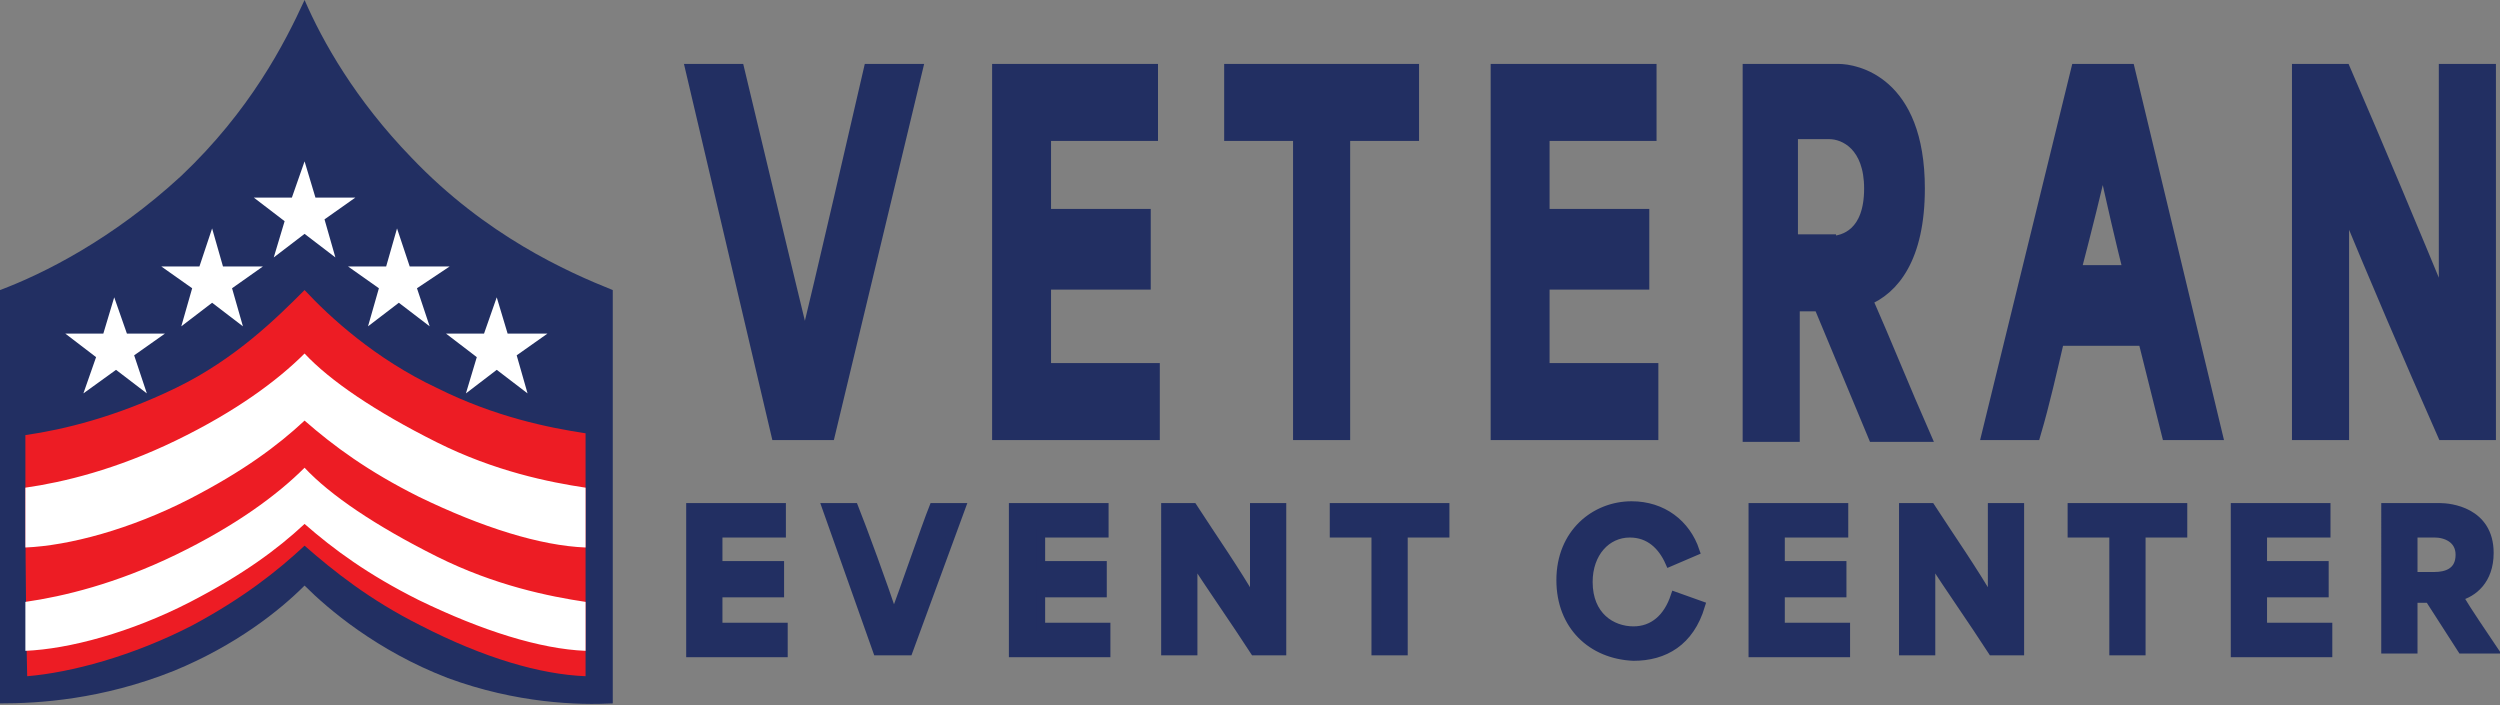 <?xml version="1.0" encoding="UTF-8"?> <svg xmlns="http://www.w3.org/2000/svg" xmlns:xlink="http://www.w3.org/1999/xlink" version="1.1" id="Layer_1" x="0px" y="0px" viewBox="0 0 137.9 38.9" style="enable-background:new 0 0 137.9 38.9;" xml:space="preserve"><rect x="0" y="0" width="137.9" height="38.9" fill="#808080" stroke="none"/> <style type="text/css"> .st0{fill:#222F62;} .st1{fill:#ED1C24;} .st2{fill:#FFFFFF;} .st3{fill:#222F62;stroke:#222F62;stroke-width:0.75;stroke-miterlimit:10;} .st4{fill:#222F62;stroke:#222F62;stroke-width:0.5;stroke-miterlimit:10;} </style> <g> <path class="st0" d="M16.8,0c1,2.3,2.8,5.5,5.9,8.7c4.1,4.3,8.6,6.3,11.1,7.3c0,7.6,0,15.2,0,22.8c-1.9,0.1-5.3,0-9.1-1.4 c-3.9-1.5-6.6-3.8-7.9-5.1c-1.4,1.4-3.8,3.3-7.2,4.7c-4,1.6-7.5,1.8-9.6,1.8C0,31.2,0,23.6,0,16c2.4-0.9,6.2-2.8,10-6.3 C13.8,6.1,15.7,2.4,16.8,0z"></path> <path class="st1" d="M1.4,24c2.1-0.3,5-1,8.3-2.6c3.3-1.6,5.6-3.9,7.1-5.4c1.4,1.5,3.9,3.8,7.3,5.4c3.2,1.6,6.2,2.2,8.2,2.5 c0,4.6,0,8.8,0,13.4c-2.5-0.1-5.6-1-9.1-2.8c-2.8-1.4-4.8-3-6.4-4.4c-1.5,1.4-3.4,2.9-6.2,4.4c-3.3,1.7-6.7,2.6-9.1,2.8 C1.4,32.9,1.4,28.6,1.4,24z"></path> <path class="st2" d="M1.4,33.2c2.1-0.3,5-1,8.3-2.6c3.3-1.6,5.6-3.3,7.1-4.8c1.4,1.5,3.9,3.2,7.3,4.9c3.2,1.6,6.2,2.2,8.2,2.5 c0,4.6,0-1.9,0,2.7c-2.5-0.1-5.7-1.1-9.2-2.8c-2.8-1.4-4.7-2.8-6.3-4.2c-1.5,1.4-3.4,2.8-6.3,4.3c-3.3,1.7-6.7,2.6-9.1,2.7 C1.4,31.4,1.4,37.8,1.4,33.2z"></path> <path class="st2" d="M1.4,26.9c2.1-0.3,5-1,8.3-2.6c3.3-1.6,5.6-3.3,7.1-4.8c1.4,1.5,3.9,3.2,7.3,4.9c3.2,1.6,6.2,2.2,8.2,2.5 c0,4.6,0-1.3,0,3.3c-2.5-0.1-5.7-1.1-9.2-2.8c-2.8-1.4-4.7-2.8-6.3-4.2c-1.5,1.4-3.4,2.8-6.3,4.3c-3.3,1.7-6.7,2.6-9.1,2.7 C1.4,25.6,1.4,31.4,1.4,26.9z"></path> <g> <polygon class="st2" points="18.5,14.2 16.8,12.9 15.1,14.2 15.7,12.2 14,10.9 16.1,10.9 16.8,8.9 17.4,10.9 19.6,10.9 17.9,12.1 "></polygon> </g> <g> <polygon class="st2" points="23.7,18 22,16.7 20.3,18 20.9,15.9 19.2,14.7 21.3,14.7 21.9,12.6 22.6,14.7 24.8,14.7 23,15.9 "></polygon> </g> <g> <polygon class="st2" points="13.4,18 11.7,16.7 10,18 10.6,15.9 8.9,14.7 11,14.7 11.7,12.6 12.3,14.7 14.5,14.7 12.8,15.9 "></polygon> </g> <g> <polygon class="st2" points="29.1,21.7 27.4,20.4 25.7,21.7 26.3,19.7 24.6,18.4 26.7,18.4 27.4,16.4 28,18.4 30.2,18.4 28.5,19.6 "></polygon> </g> <g> <polygon class="st2" points="8.1,21.7 6.4,20.4 4.6,21.7 5.3,19.7 3.6,18.4 5.7,18.4 6.3,16.4 7,18.4 9.1,18.4 7.4,19.6 "></polygon> </g> </g> <g> <g> <path class="st3" d="M38.2,3.9h2.5c0.6,2.5,2.7,11.3,3.7,15.4h0c1-4.1,3-12.8,3.6-15.4h2.5l-4.8,20h-2.8L38.2,3.9z"></path> <path class="st3" d="M55.2,3.9h8.3v3.5h-5.9c0,1.5,0,3,0,4.5h5.5v3.7h-5.5c0,1.6,0,3.2,0,4.8h6v3.5h-8.5V3.9z"></path> <path class="st3" d="M67.9,7.4V3.9h10v3.5h-3.8v16.5h-2.4V7.4H67.9z"></path> <path class="st3" d="M82.7,3.9H91v3.5h-5.9c0,1.5,0,3,0,4.5h5.5v3.7h-5.5c0,1.6,0,3.2,0,4.8h6v3.5h-8.5V3.9z"></path> <path class="st3" d="M96.5,3.9h4.9c0.9,0,4.4,0.6,4.4,6.5c0,3.8-1.4,5.5-2.9,6.1v0c1.1,2.5,2.1,5,3.2,7.5h-2.7l-3-7.2h-1.5 c0,2.4,0,4.8,0,7.2h-2.4V3.9z M100.9,13.4c0.9,0,2.3-0.5,2.3-3c0-2.4-1.4-3.1-2.3-3.1h-2.1c0,2.3,0,3.8,0,6H100.9z"></path> <path class="st3" d="M114.6,3.9h2.8l4.8,20h-2.6l-1.3-5.2c-1.6,0-3.2,0-4.8,0c-0.4,1.7-0.8,3.5-1.3,5.2h-2.5L114.6,3.9z M117.5,15 c-0.4-1.6-0.9-3.7-1.5-6.5h0c-0.4,1.8-1,4.2-1.6,6.5H117.5z"></path> <path class="st3" d="M126.8,3.9h2.5c1.9,4.4,3.7,8.7,5.6,13.3h0V3.9h2.4v20h-2.5c-1.9-4.3-3.7-8.5-5.6-13.1h0v13.1h-2.4V3.9z"></path> </g> </g> <g> <g> <path class="st4" d="M38.1,28h5v1.4h-3.5c0,0.6,0,1.2,0,1.8h3.4v1.5h-3.4c0,0.6,0,1.3,0,1.9h3.6v1.4h-5.1V28z"></path> <path class="st4" d="M45.6,28h1.5c0.4,1,1.7,4.5,2.2,6.1h0c0.6-1.6,1.8-5.1,2.2-6.1h1.5l-2.9,7.9h-1.7L45.6,28z"></path> <path class="st4" d="M55.9,28h5v1.4h-3.5c0,0.6,0,1.2,0,1.8h3.4v1.5h-3.4c0,0.6,0,1.3,0,1.9h3.6v1.4h-5.1V28z"></path> <path class="st4" d="M64.3,28h1.5c1.1,1.7,2.3,3.4,3.4,5.3h0V28h1.5v7.9h-1.5c-1.1-1.7-2.3-3.4-3.4-5.1h0v5.1h-1.5V28z"></path> <path class="st4" d="M73.6,29.4V28h6.1v1.4h-2.3v6.5h-1.5v-6.5H73.6z"></path> <path class="st4" d="M86.1,32c0-2.6,1.9-4.1,3.9-4.1c1.7,0,3,1,3.5,2.5l-1.4,0.6c-0.4-0.9-1.1-1.6-2.2-1.6c-1.3,0-2.3,1.1-2.3,2.7 c0,1.9,1.3,2.7,2.5,2.7c1.1,0,1.9-0.7,2.3-1.9l1.4,0.5c-0.6,2-2,2.8-3.7,2.8C87.8,36.1,86.1,34.5,86.1,32z"></path> <path class="st4" d="M96.7,28h5v1.4h-3.5c0,0.6,0,1.2,0,1.8h3.4v1.5h-3.4c0,0.6,0,1.3,0,1.9h3.6v1.4h-5.1V28z"></path> <path class="st4" d="M105,28h1.5c1.1,1.7,2.3,3.4,3.4,5.3h0V28h1.5v7.9h-1.5c-1.1-1.7-2.3-3.4-3.4-5.1h0v5.1H105V28z"></path> <path class="st4" d="M114.3,29.4V28h6.1v1.4h-2.3v6.5h-1.5v-6.5H114.3z"></path> <path class="st4" d="M123.3,28h5v1.4h-3.5c0,0.6,0,1.2,0,1.8h3.4v1.5h-3.4c0,0.6,0,1.3,0,1.9h3.6v1.4h-5.1V28z"></path> <path class="st4" d="M131.6,28h3c0.5,0,2.7,0.2,2.7,2.5c0,1.5-0.9,2.2-1.7,2.4v0c0.6,1,1.3,2,1.9,2.9h-1.7l-1.8-2.8h-0.9 c0,0.9,0,1.9,0,2.8h-1.5V28z M134.3,31.8c0.6,0,1.4-0.2,1.4-1.2c0-0.9-0.8-1.2-1.4-1.2h-1.2c0,0.9,0,1.5,0,2.4H134.3z"></path> </g> </g> </svg> 